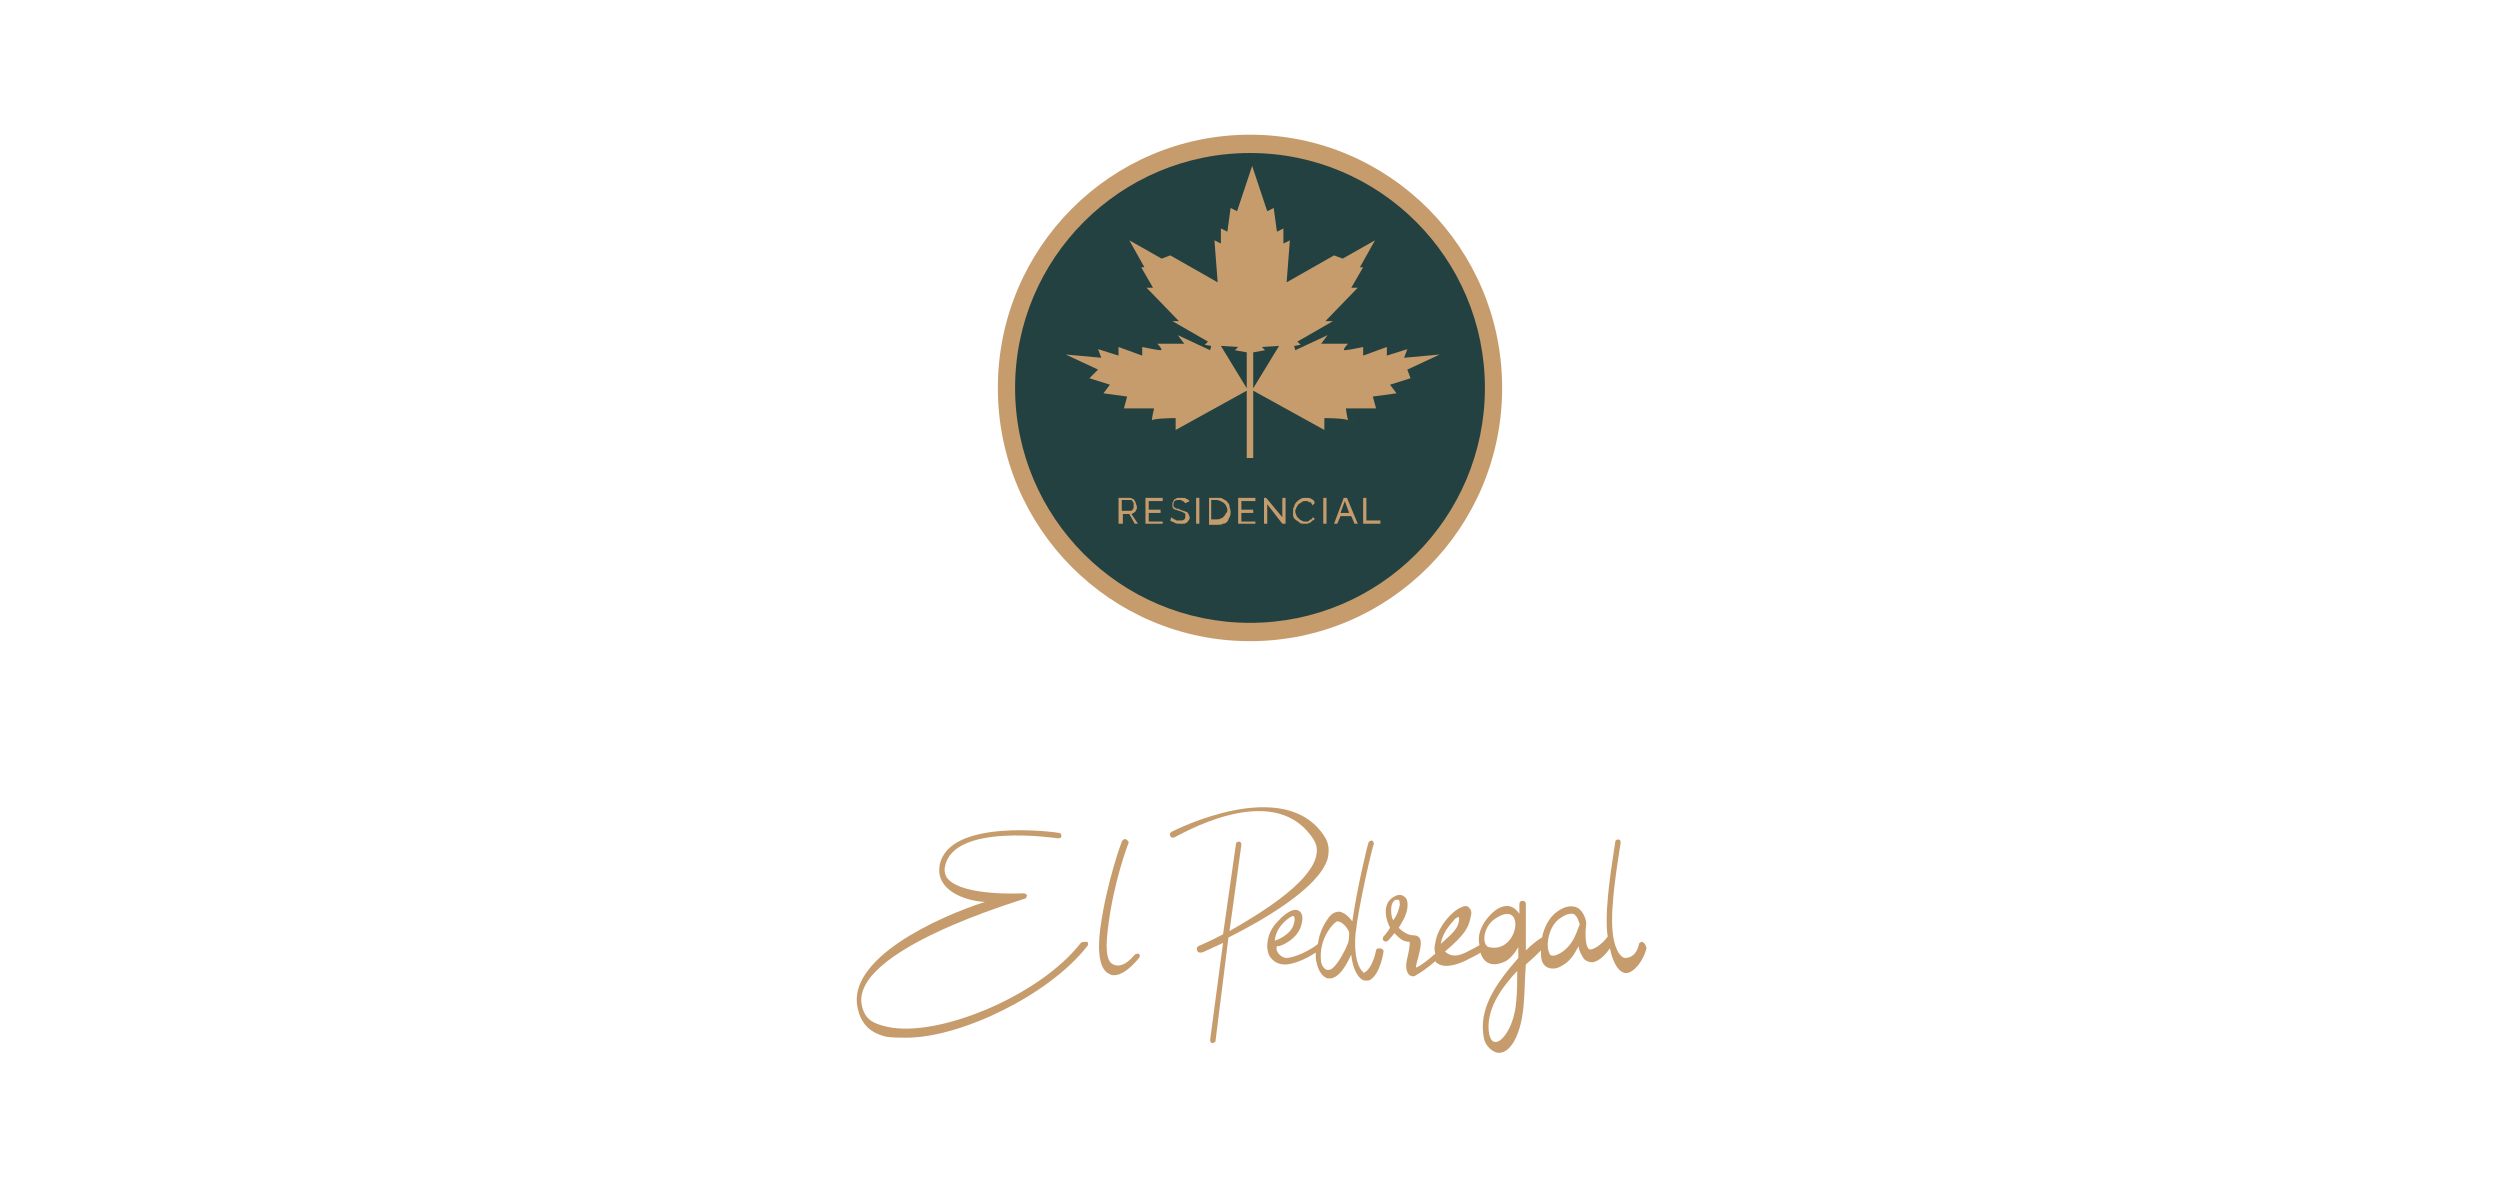 <?xml version="1.0" encoding="utf-8"?>
<!-- Generator: Adobe Illustrator 24.0.2, SVG Export Plug-In . SVG Version: 6.00 Build 0)  -->
<svg version="1.1" xmlns="http://www.w3.org/2000/svg" xmlns:xlink="http://www.w3.org/1999/xlink" x="0px" y="0px"
	 viewBox="0 0 232 110" style="enable-background:new 0 0 232 110;" xml:space="preserve">
<style type="text/css">
	.st0{display:none;}
	.st1{fill:#101820;}
	.st2{fill:#F18A00;}
	.st3{fill-rule:evenodd;clip-rule:evenodd;fill:#ED7426;}
	.st4{fill:#58595F;}
	.st5{fill:#7E731D;}
	.st6{fill:#EA5E92;}
	.st7{fill:#386FB4;}
	.st8{fill:#2AA737;}
	.st9{fill:#270089;}
	.st10{fill:#239432;}
	.st11{fill:#F96629;}
	.st12{fill:none;}
	.st13{fill:#192A44;}
	.st14{fill:#FE962E;}
	.st15{fill:#FC9D9A;}
	.st16{fill:#899767;}
	.st17{fill:#61A7D3;}
	.st18{fill:#1F283D;}
	.st19{fill:#7793C9;}
	.st20{fill:#FFFFFF;}
	.st21{fill:#FFBC00;}
	.st22{fill:#FF0000;}
	.st23{fill:#8CC63F;}
	.st24{fill:#004E75;}
	.st25{fill:#3C94CE;}
	.st26{fill:url(#SVGID_1_);}
	.st27{fill:url(#SVGID_2_);}
	.st28{fill:url(#SVGID_3_);}
	.st29{fill:url(#SVGID_4_);}
	.st30{fill:url(#SVGID_5_);}
	.st31{fill:#C69C6D;}
	.st32{fill:#234141;}
	.st33{fill:#C1AB71;}
	.st34{fill:#56524F;}
	.st35{fill:#6E6D6D;}
	.st36{fill:#53C0E9;}
	.st37{fill:#E5017D;}
	.st38{fill:#FEEA53;}
	.st39{fill:#61B34C;}
	.st40{fill:#8460A6;}
	.st41{fill:#BDB700;}
	.st42{fill:#0077A4;}
	.st43{fill:#42495C;}
	.st44{fill:#C9AA7D;}
	.st45{fill:#201F20;}
	.st46{fill:#4E7F7F;}
	.st47{fill:#A2C00E;}
	.st48{fill:#583E59;}
	.st49{fill:#A2C00E;stroke:#A2C00E;stroke-width:0.288;stroke-miterlimit:22.199;}
	.st50{fill:#A2C00E;stroke:#A2C00E;stroke-width:0.308;stroke-miterlimit:22.199;}
	.st51{fill:#5AB7C6;}
	.st52{fill:#F5B63E;}
	.st53{fill:#9B999E;}
	.st54{fill:#610C15;}
	.st55{clip-path:url(#SVGID_7_);}
	.st56{fill:#A12C38;}
	.st57{fill:#F02F47;}
	.st58{display:none;fill:#F9D4A8;}
	.st59{display:none;fill:#EB802D;}
	.st60{display:none;fill:#E66113;}
	.st61{opacity:0.26;fill:#D14E26;}
	.st62{fill:#FF686E;}
	.st63{display:none;fill:#C72633;}
	.st64{display:inline;fill:#005F48;}
	.st65{display:inline;fill:#004633;}
	.st66{display:inline;fill:#FBEBEC;}
	.st67{display:inline;fill:#FDF7F2;}
	.st68{display:inline;fill:#550C06;}
	.st69{display:inline;opacity:0.4;fill:#532910;}
	.st70{display:inline;}
	.st71{fill:#EBC6B2;}
	.st72{fill:#B89889;}
	.st73{opacity:0.32;fill:#66473B;}
	.st74{fill:#A1877E;}
	.st75{fill:#005F48;}
	.st76{fill:#FDF7F2;}
	.st77{display:inline;fill:#9B999E;}
	.st78{display:inline;fill:#AFAEB4;}
	.st79{display:inline;fill:#727276;}
	.st80{display:inline;fill:#88868B;}
	.st81{display:none;fill:#E24334;}
	.st82{fill:#A4C766;}
	.st83{fill:#965C2D;}
	.st84{fill:#5AA12A;}
	.st85{fill:#6AAF26;}
	.st86{fill:#7AB428;}
	.st87{fill:#4A8A2C;}
	.st88{fill:#1F140F;}
	.st89{fill:#124494;stroke:#FFFFFF;stroke-width:0.479;stroke-miterlimit:10;}
	.st90{fill:#00358D;stroke:#FFFFFF;stroke-width:0.479;stroke-miterlimit:10;}
	.st91{fill:#001880;stroke:#FFFFFF;stroke-width:0.192;stroke-miterlimit:10;}
	.st92{fill:#1E6845;}
	.st93{fill:#FEFEFD;}
	.st94{fill:#C59F4E;}
	.st95{fill:#48B14A;}
	.st96{fill:#3763AA;}
</style>
<g id="Capa_1" class="st0">
</g>
<g id="Capa_3">
</g>
<g id="Capa_2">
	<g>
		<g>
			<g>
				<ellipse class="st31" cx="116" cy="36" rx="23.4" ry="23.5"/>
				<ellipse class="st32" cx="116" cy="36" rx="21.8" ry="21.8"/>
				<g>
					<g>
						<path class="st31" d="M107.1,39.1C107.1,39.1,107.1,39.1,107.1,39.1C107.1,39,107.1,39,107.1,39.1z"/>
						<path class="st31" d="M125.6,39.1C125.6,39,125.5,39,125.6,39.1C125.5,39.1,125.6,39.1,125.6,39.1z"/>
						<path class="st31" d="M130.6,34.3l3-1.4l-3.3,0.3l0.3-0.8l-1.9,0.6v-0.8l-2.2,0.8v-0.8c0,0-1.4,0.3-1.7,0.3
							c-0.3,0,0.3-0.6,0.3-0.6h-2.5l0.6-0.8l-3,1.4l-0.1-0.4l0.6-0.1l-0.3-0.3l3.3-1.9H123l3-3.1h-0.6l1.1-1.9h-0.3l1.4-2.5l-3,1.7
							l-0.8-0.3l-4.4,2.5l0.3-3.9l-0.6,0.3v-1.4l-0.6,0.3l-0.3-2.2l-0.6,0.3l-1.4-4.2l-1.4,4.2l-0.6-0.3l-0.3,2.2l-0.6-0.3v1.4
							l-0.6-0.3l0.3,3.9l-4.4-2.5l-0.8,0.3l-3-1.7l1.4,2.5h-0.3l1.1,1.9h-0.6l3,3.1h-0.6l3.3,1.9l-0.3,0.3l0.6,0.1l-0.1,0.4l-3-1.4
							l0.6,0.8h-2.5c0,0,0.6,0.6,0.3,0.6c-0.3,0-1.7-0.3-1.7-0.3v0.8l-2.2-0.8v0.8l-1.9-0.6l0.3,0.8l-3.3-0.3l3,1.4l-0.8,0.8
							l1.9,0.6l-0.6,0.8l2.2,0.3l-0.3,1.1h2.8c0,0-0.2,0.8-0.2,1.1c0.3-0.2,2.2-0.2,2.2-0.2v1.1l6.7-3.7l-2.5-4.1l1.6,0.1l-0.3,0.3
							l1.1,0.2v3.5v6.3h0.6v-6.3v-3.5l1.1-0.2l-0.3-0.3l1.6-0.1l-2.5,4.1l6.7,3.7v-1.1c0,0,1.9,0,2.2,0.2c-0.1-0.3-0.2-1.1-0.2-1.1
							h2.8l-0.3-1.1l2.2-0.3l-0.6-0.8l1.9-0.6L130.6,34.3z"/>
					</g>
				</g>
				<g>
					<path class="st31" d="M103.8,48.6v-2.4h1c0.1,0,0.2,0,0.3,0.1c0.1,0,0.2,0.1,0.2,0.2c0.1,0.1,0.1,0.2,0.1,0.2
						c0,0.1,0.1,0.2,0.1,0.3c0,0.1,0,0.2,0,0.2c0,0.1-0.1,0.1-0.1,0.2c0,0.1-0.1,0.1-0.2,0.2c-0.1,0-0.1,0.1-0.2,0.1l0.6,0.9h-0.3
						l-0.5-0.9h-0.6v0.9H103.8z M104.1,47.4h0.7c0.1,0,0.1,0,0.2,0c0,0,0.1-0.1,0.1-0.1c0,0,0.1-0.1,0.1-0.2c0-0.1,0-0.1,0-0.2
						c0-0.1,0-0.1,0-0.2c0-0.1-0.1-0.1-0.1-0.2c0,0-0.1-0.1-0.1-0.1s-0.1,0-0.2,0h-0.7V47.4z"/>
					<path class="st31" d="M107.9,48.3v0.3h-1.6v-2.4h1.6v0.3h-1.3v0.8h1.1v0.3h-1.1v0.8H107.9z"/>
					<path class="st31" d="M110,46.7c0,0-0.1-0.1-0.1-0.1c0,0-0.1-0.1-0.1-0.1c-0.1,0-0.1,0-0.2-0.1c-0.1,0-0.1,0-0.2,0
						c-0.2,0-0.3,0-0.4,0.1s-0.1,0.2-0.1,0.3c0,0.1,0,0.1,0,0.2c0,0,0.1,0.1,0.1,0.1c0.1,0,0.1,0.1,0.2,0.1c0.1,0,0.2,0,0.3,0.1
						c0.1,0,0.2,0.1,0.3,0.1c0.1,0,0.2,0.1,0.3,0.1s0.1,0.1,0.2,0.2c0,0.1,0.1,0.2,0.1,0.3c0,0.1,0,0.2-0.1,0.3s-0.1,0.2-0.2,0.2
						c-0.1,0.1-0.2,0.1-0.3,0.1c-0.1,0-0.2,0-0.3,0c-0.2,0-0.4,0-0.5-0.1c-0.2-0.1-0.3-0.1-0.4-0.2l0.1-0.3c0,0,0.1,0.1,0.1,0.1
						c0.1,0,0.1,0.1,0.2,0.1c0.1,0,0.1,0.1,0.2,0.1c0.1,0,0.2,0,0.3,0c0.2,0,0.3,0,0.4-0.1c0.1-0.1,0.1-0.2,0.1-0.3
						c0-0.1,0-0.1,0-0.2c0,0-0.1-0.1-0.1-0.1c-0.1,0-0.1-0.1-0.2-0.1c-0.1,0-0.2-0.1-0.3-0.1c-0.1,0-0.2-0.1-0.3-0.1
						c-0.1,0-0.2-0.1-0.2-0.1s-0.1-0.1-0.1-0.2c0-0.1,0-0.1,0-0.2c0-0.1,0-0.2,0.1-0.3c0-0.1,0.1-0.2,0.2-0.2
						c0.1-0.1,0.2-0.1,0.3-0.1c0.1,0,0.2,0,0.3,0c0.2,0,0.3,0,0.4,0.1c0.1,0,0.2,0.1,0.3,0.2L110,46.7z"/>
					<path class="st31" d="M111,48.6v-2.4h0.3v2.4H111z"/>
					<path class="st31" d="M112.2,48.6v-2.4h0.8c0.2,0,0.4,0,0.5,0.1c0.1,0.1,0.3,0.1,0.4,0.3c0.1,0.1,0.2,0.2,0.2,0.4
						c0,0.1,0.1,0.3,0.1,0.5c0,0.2,0,0.3-0.1,0.5c-0.1,0.1-0.1,0.3-0.2,0.4s-0.2,0.2-0.4,0.2c-0.1,0.1-0.3,0.1-0.5,0.1H112.2z
						 M113.9,47.4c0-0.1,0-0.3-0.1-0.4c0-0.1-0.1-0.2-0.2-0.3c-0.1-0.1-0.2-0.1-0.3-0.2c-0.1,0-0.2-0.1-0.4-0.1h-0.5v1.8h0.5
						c0.1,0,0.3,0,0.4-0.1c0.1,0,0.2-0.1,0.3-0.2c0.1-0.1,0.1-0.2,0.2-0.3C113.8,47.6,113.9,47.5,113.9,47.4z"/>
					<path class="st31" d="M116.5,48.3v0.3h-1.6v-2.4h1.6v0.3h-1.3v0.8h1.1v0.3h-1.1v0.8H116.5z"/>
					<path class="st31" d="M117.6,46.8v1.8h-0.3v-2.4h0.2L119,48v-1.8h0.3v2.4H119L117.6,46.8z"/>
					<path class="st31" d="M120,47.4c0-0.1,0-0.3,0.1-0.4c0-0.1,0.1-0.3,0.2-0.4c0.1-0.1,0.2-0.2,0.4-0.3c0.1-0.1,0.3-0.1,0.5-0.1
						c0.2,0,0.4,0,0.5,0.1c0.2,0.1,0.3,0.2,0.3,0.4l-0.2,0.2c0-0.1-0.1-0.1-0.1-0.2c0-0.1-0.1-0.1-0.2-0.1c-0.1,0-0.1-0.1-0.2-0.1
						c-0.1,0-0.1,0-0.2,0c-0.1,0-0.2,0-0.3,0.1c-0.1,0.1-0.2,0.1-0.3,0.2c-0.1,0.1-0.1,0.2-0.2,0.3c0,0.1-0.1,0.2-0.1,0.3
						c0,0.1,0,0.2,0.1,0.4c0,0.1,0.1,0.2,0.2,0.3c0.1,0.1,0.2,0.2,0.3,0.2c0.1,0.1,0.2,0.1,0.3,0.1c0.1,0,0.1,0,0.2,0
						c0.1,0,0.1,0,0.2-0.1s0.1-0.1,0.2-0.1c0.1-0.1,0.1-0.1,0.1-0.2l0.2,0.1c0,0.1-0.1,0.2-0.2,0.2c-0.1,0.1-0.1,0.1-0.2,0.2
						c-0.1,0-0.2,0.1-0.3,0.1c-0.1,0-0.2,0-0.3,0c-0.2,0-0.3,0-0.4-0.1c-0.1-0.1-0.3-0.2-0.4-0.3c-0.1-0.1-0.2-0.2-0.2-0.4
						C120,47.7,120,47.5,120,47.4z"/>
					<path class="st31" d="M122.8,48.6v-2.4h0.3v2.4H122.8z"/>
					<path class="st31" d="M124.7,46.2h0.3l1,2.4h-0.3l-0.3-0.7h-1l-0.3,0.7h-0.3L124.7,46.2z M125.2,47.6l-0.4-1.1l-0.4,1.1H125.2z
						"/>
					<path class="st31" d="M126.5,48.6v-2.4h0.3v2.1h1.3v0.3H126.5z"/>
				</g>
			</g>
			<g>
				<path class="st31" d="M100.3,87.5c-3.8,4.9-13.2,8.8-17.9,7.8c-1.4-0.3-2.1-0.7-2.4-1.9c-1.3-5.2,14.9-9.9,15.1-10
					c0.1,0,0.2-0.2,0.2-0.3c0-0.1-0.2-0.2-0.3-0.2c-0.1,0-5.5,0.3-7-1.3c-0.3-0.3-0.4-0.8-0.3-1.2c0.8-4.1,10.4-2.6,10.5-2.6
					c0.2,0,0.3-0.1,0.3-0.2c0-0.2-0.1-0.3-0.2-0.3c-0.4-0.1-10.3-1.4-11.1,3c-0.4,2.3,2.3,3.3,4.2,3.4c-4.4,1.4-12.9,5.3-11.8,9.9
					c0.3,1.3,1,2.2,2.6,2.6c0.5,0.1,1.3,0.1,1.9,0.1c5.1,0,13.3-4,16.8-8.5c0.1-0.1,0.1-0.3,0-0.4C100.6,87.4,100.4,87.4,100.3,87.5
					z"/>
				<path class="st31" d="M105.3,88.6c-0.9,1.1-1.6,1.1-2,0.9c-0.4-0.2-0.8-0.8-0.5-3.2c0.5-4.4,1.9-8,1.9-8c0.1-0.1,0-0.3-0.2-0.4
					c-0.1-0.1-0.3,0-0.4,0.2c0,0-1.4,3.7-2,8.1c-0.3,2.3,0,3.9,0.9,4.2c0.1,0.1,0.3,0.1,0.4,0.1c0.6,0,1.4-0.5,2.3-1.6
					c0.1-0.1,0.1-0.3,0-0.4C105.6,88.5,105.4,88.5,105.3,88.6z"/>
				<path class="st31" d="M123.2,79.7c0.2-0.8,0.1-1.5-0.3-2.1c-3.7-5.7-13.8-0.6-14.2-0.4c-0.1,0.1-0.2,0.2-0.1,0.4
					c0.1,0.1,0.2,0.2,0.4,0.1c1.7-0.9,9.5-5.1,12.9,0.2c0.3,0.5,0.4,1,0.2,1.7c-0.7,2.4-5,5.1-8,6.8l1.1-8c0-0.2-0.1-0.3-0.2-0.3
					c-0.2,0-0.3,0.1-0.3,0.2l-1.2,8.4c-1.3,0.7-2.3,1.1-2.3,1.1c-0.1,0.1-0.2,0.2-0.1,0.4c0,0.1,0.1,0.2,0.3,0.2c0,0,0.1,0,0.1,0
					c0.1,0,0.9-0.4,2-0.9l-1.2,9c0,0.2,0.1,0.3,0.2,0.3c0,0,0,0,0,0c0.1,0,0.3-0.1,0.3-0.2L114,87C117.2,85.4,122.4,82.4,123.2,79.7
					z"/>
				<path class="st31" d="M128,88c-0.2,0-0.3,0.1-0.3,0.2c-0.1,0.5-0.4,1.6-1,2c-0.1,0.1-0.2,0.1-0.2,0c-0.4-0.3-0.9-1.4-0.7-3.6
					c0.3-2.7,1.6-8.2,1.7-8.3c0-0.1-0.1-0.3-0.2-0.3c-0.1,0-0.3,0.1-0.3,0.2c-0.1,0.2-1.1,4.4-1.5,7.3c-0.3-0.4-0.7-0.8-1.2-0.9
					c-0.4,0-0.8,0.2-1.1,0.7c-0.5,0.7-0.8,1.5-0.9,2.3c-0.2,0.2-1.7,1.2-2.9,1.3c-0.5,0-1.1-0.6-0.9-1.1c0.1,0,0.2,0,0.2,0
					c0.1,0,1.8-0.6,2.1-2.1c0.2-0.8-0.1-1.1-0.3-1.2c-0.6-0.3-1.5,0.5-2.1,1.2c-0.8,0.9-1,2.2-0.6,3c0.3,0.5,0.8,0.8,1.4,0.8
					c0.1,0,0.1,0,0.2,0c1-0.1,2.1-0.7,2.7-1.1c0,0.4,0,0.7,0.1,1c0.1,0.5,0.4,1.1,0.8,1.3c0.1,0.1,0.3,0.1,0.4,0.1
					c0.1,0,0.2,0,0.4-0.1c0.7-0.3,1.2-1.3,1.6-2.1c0.1,1.1,0.5,2,1,2.3c0.1,0.1,0.3,0.1,0.4,0.1c0.1,0,0.3,0,0.4-0.1
					c0.9-0.6,1.2-2.5,1.2-2.7C128.3,88.1,128.2,88,128,88z M120,85C120,85,120,85,120,85c0.1,0,0.2,0.2,0.1,0.6
					c-0.2,1.2-1.8,1.7-1.8,1.7c0,0,0,0,0,0C118.4,85.9,119.8,85,120,85z M123.4,90c-0.1,0-0.2,0-0.3,0c-0.2-0.1-0.4-0.3-0.5-0.7
					c-0.3-2.3,1.3-3.8,1.5-3.8c0.4,0,0.9,0.5,1.1,1c0,0.1,0,0.1,0,0.1c0,0.3,0,0.6-0.1,0.9C124.8,88.3,124,89.8,123.4,90z"/>
				<path class="st31" d="M152.4,87.4c-0.1,0-0.3,0.1-0.3,0.2c-0.2,1-0.8,1.3-1.3,1.3c-0.3,0-1.2-0.7-1.2-3.5c0-2.7,0.8-7.1,0.8-7.2
					c0-0.2-0.1-0.3-0.2-0.3c-0.2,0-0.3,0.1-0.3,0.2c0,0.2-0.8,4.5-0.8,7.3c0,0.5,0,1,0.1,1.5c0,0,0,0,0,0c-0.4,0.6-1.1,1.1-1.5,1.2
					c-0.2,0-0.3,0-0.3-0.1c-0.3-0.3-0.3-1.5-0.2-2.3c0,0,0,0,0-0.1c0,0,0,0,0,0c0-0.1-0.2-1.1-0.9-1.4c-0.5-0.2-1.1-0.1-1.8,0.4
					c-0.7,0.5-1.2,1.4-1.4,2.4c-0.2,0.1-0.8,0.5-1.5,1.2c0-0.8,0-1.5,0-2.1c0,0,0,0,0,0c0,0,0-0.1,0-0.1c0,0,0,0,0,0
					c0-1.3,0-2.1,0-2.1c0-0.2-0.1-0.3-0.3-0.3s-0.3,0.1-0.3,0.3c0,0,0,0.4,0,0.9c-0.2-0.3-0.5-0.6-0.9-0.7c-0.5-0.1-1.1,0.1-1.7,0.7
					c-1.1,1.1-1.3,2.2-1.1,2.9c-0.3,0.2-0.7,0.4-1.3,0.7c-1,0.5-1.5,0.2-1.8,0c0,0-0.1-0.1-0.1-0.1c2-1.7,2.2-2.3,2.4-3.3
					c0.1-0.4,0-0.6-0.2-0.8c-0.1-0.1-0.3-0.2-0.7,0c-0.8,0.3-2.2,1.8-2.4,3.3c-0.1,0.4-0.1,0.7,0,1c-0.7,0.6-1.3,1.1-1.8,1.3
					c0-0.2,0.1-0.6,0.2-0.9c0.2-0.8,0.4-1.6,0.1-1.9c-0.1-0.1-0.2-0.2-0.5-0.2c-0.5,0-1-0.3-1.4-0.7c0.3-0.5,0.7-1.1,0.8-1.8
					c0.1-0.7-0.1-1-0.3-1.1c-0.2-0.2-0.6-0.2-0.9,0c-0.4,0.2-0.8,0.6-0.8,1.4c0,0.6,0.2,1.1,0.4,1.5c-0.3,0.5-0.6,0.8-0.6,0.8
					c-0.1,0.1-0.1,0.3,0,0.4c0.1,0.1,0.3,0.1,0.4,0c0,0,0.3-0.3,0.6-0.7c0.5,0.5,0.8,0.8,1.4,0.8c0,0,0,0,0,0
					c0.1,0.1-0.1,1.1-0.2,1.5c-0.2,0.8-0.1,1.3,0.2,1.6c0.1,0,0.1,0.1,0.3,0.1c0.1,0,0.2,0,0.3-0.1c0.4-0.2,1.1-0.7,1.8-1.3
					c0.1,0.1,0.1,0.2,0.2,0.2c0.7,0.5,1.9,0.1,2.7-0.3c0.6-0.3,1-0.5,1.3-0.7c0,0.1,0.4,1.6,2.1,0.9c0.6-0.2,1.1-0.9,1.4-1.4
					c0,0.3,0,0.7,0,1c-2.2,2.5-3.7,4.8-3.2,7.4c0.1,0.7,0.8,1.4,1.4,1.4c0,0,0,0,0.1,0c1.1-0.1,2-1.9,2.2-4.5
					c0.1-1.1,0.1-2.4,0.2-3.7c0.6-0.5,1.1-1,1.4-1.3c0,0.4,0,0.7,0.1,1c0.3,0.8,1.2,0.8,1.7,0.5c1-0.5,1.3-1.2,1.7-1.9
					c0,0.4,0.3,0.9,0.5,1.2c0.2,0.2,0.5,0.3,0.8,0.3c0.6-0.1,1.2-0.7,1.6-1.3c0.3,1.5,0.9,2.3,1.5,2.3c0.7,0,1.6-1.1,1.9-2.3
					C152.7,87.6,152.6,87.5,152.4,87.4z M129.3,85.4c-0.2-0.3-0.2-0.7-0.2-1c0-0.5,0.2-0.8,0.4-0.9c0.1,0,0.1,0,0.2,0
					c0.1,0,0.1,0,0.1,0c0.1,0.1,0.1,0.3,0.1,0.5C129.8,84.5,129.6,85,129.3,85.4z M135,85.3c0.2-0.2,0.4-0.2,0.4-0.2
					c0,0,0,0.1,0,0.3c-0.1,0.8-0.6,1.2-1.7,2.2C133.9,86.5,134.5,85.9,135,85.3z M138.2,87.9c-0.7-0.1-0.7-2,0.8-2.8
					C141.6,83.6,140.9,88.5,138.2,87.9z M140.7,93c-0.2,2.3-1.3,3.7-1.9,3.7c-0.4,0-0.5-0.4-0.6-0.7c-0.4-2.2,1.1-4.3,2.6-5.9
					C140.8,91.1,140.8,92,140.7,93z M144.5,88.6c-0.5,0.2-0.7,0-0.7-0.1c-0.4-0.7-0.1-2.6,1-3.3c0.3-0.2,0.6-0.4,1-0.4
					c0.1,0,0.2,0,0.2,0c0.4,0.2,0.5,0.7,0.6,1C146.4,86.1,146.1,87.9,144.5,88.6z"/>
			</g>
		</g>
		<rect y="-10.3" class="st12" width="232" height="130.5"/>
	</g>
</g>
</svg>
